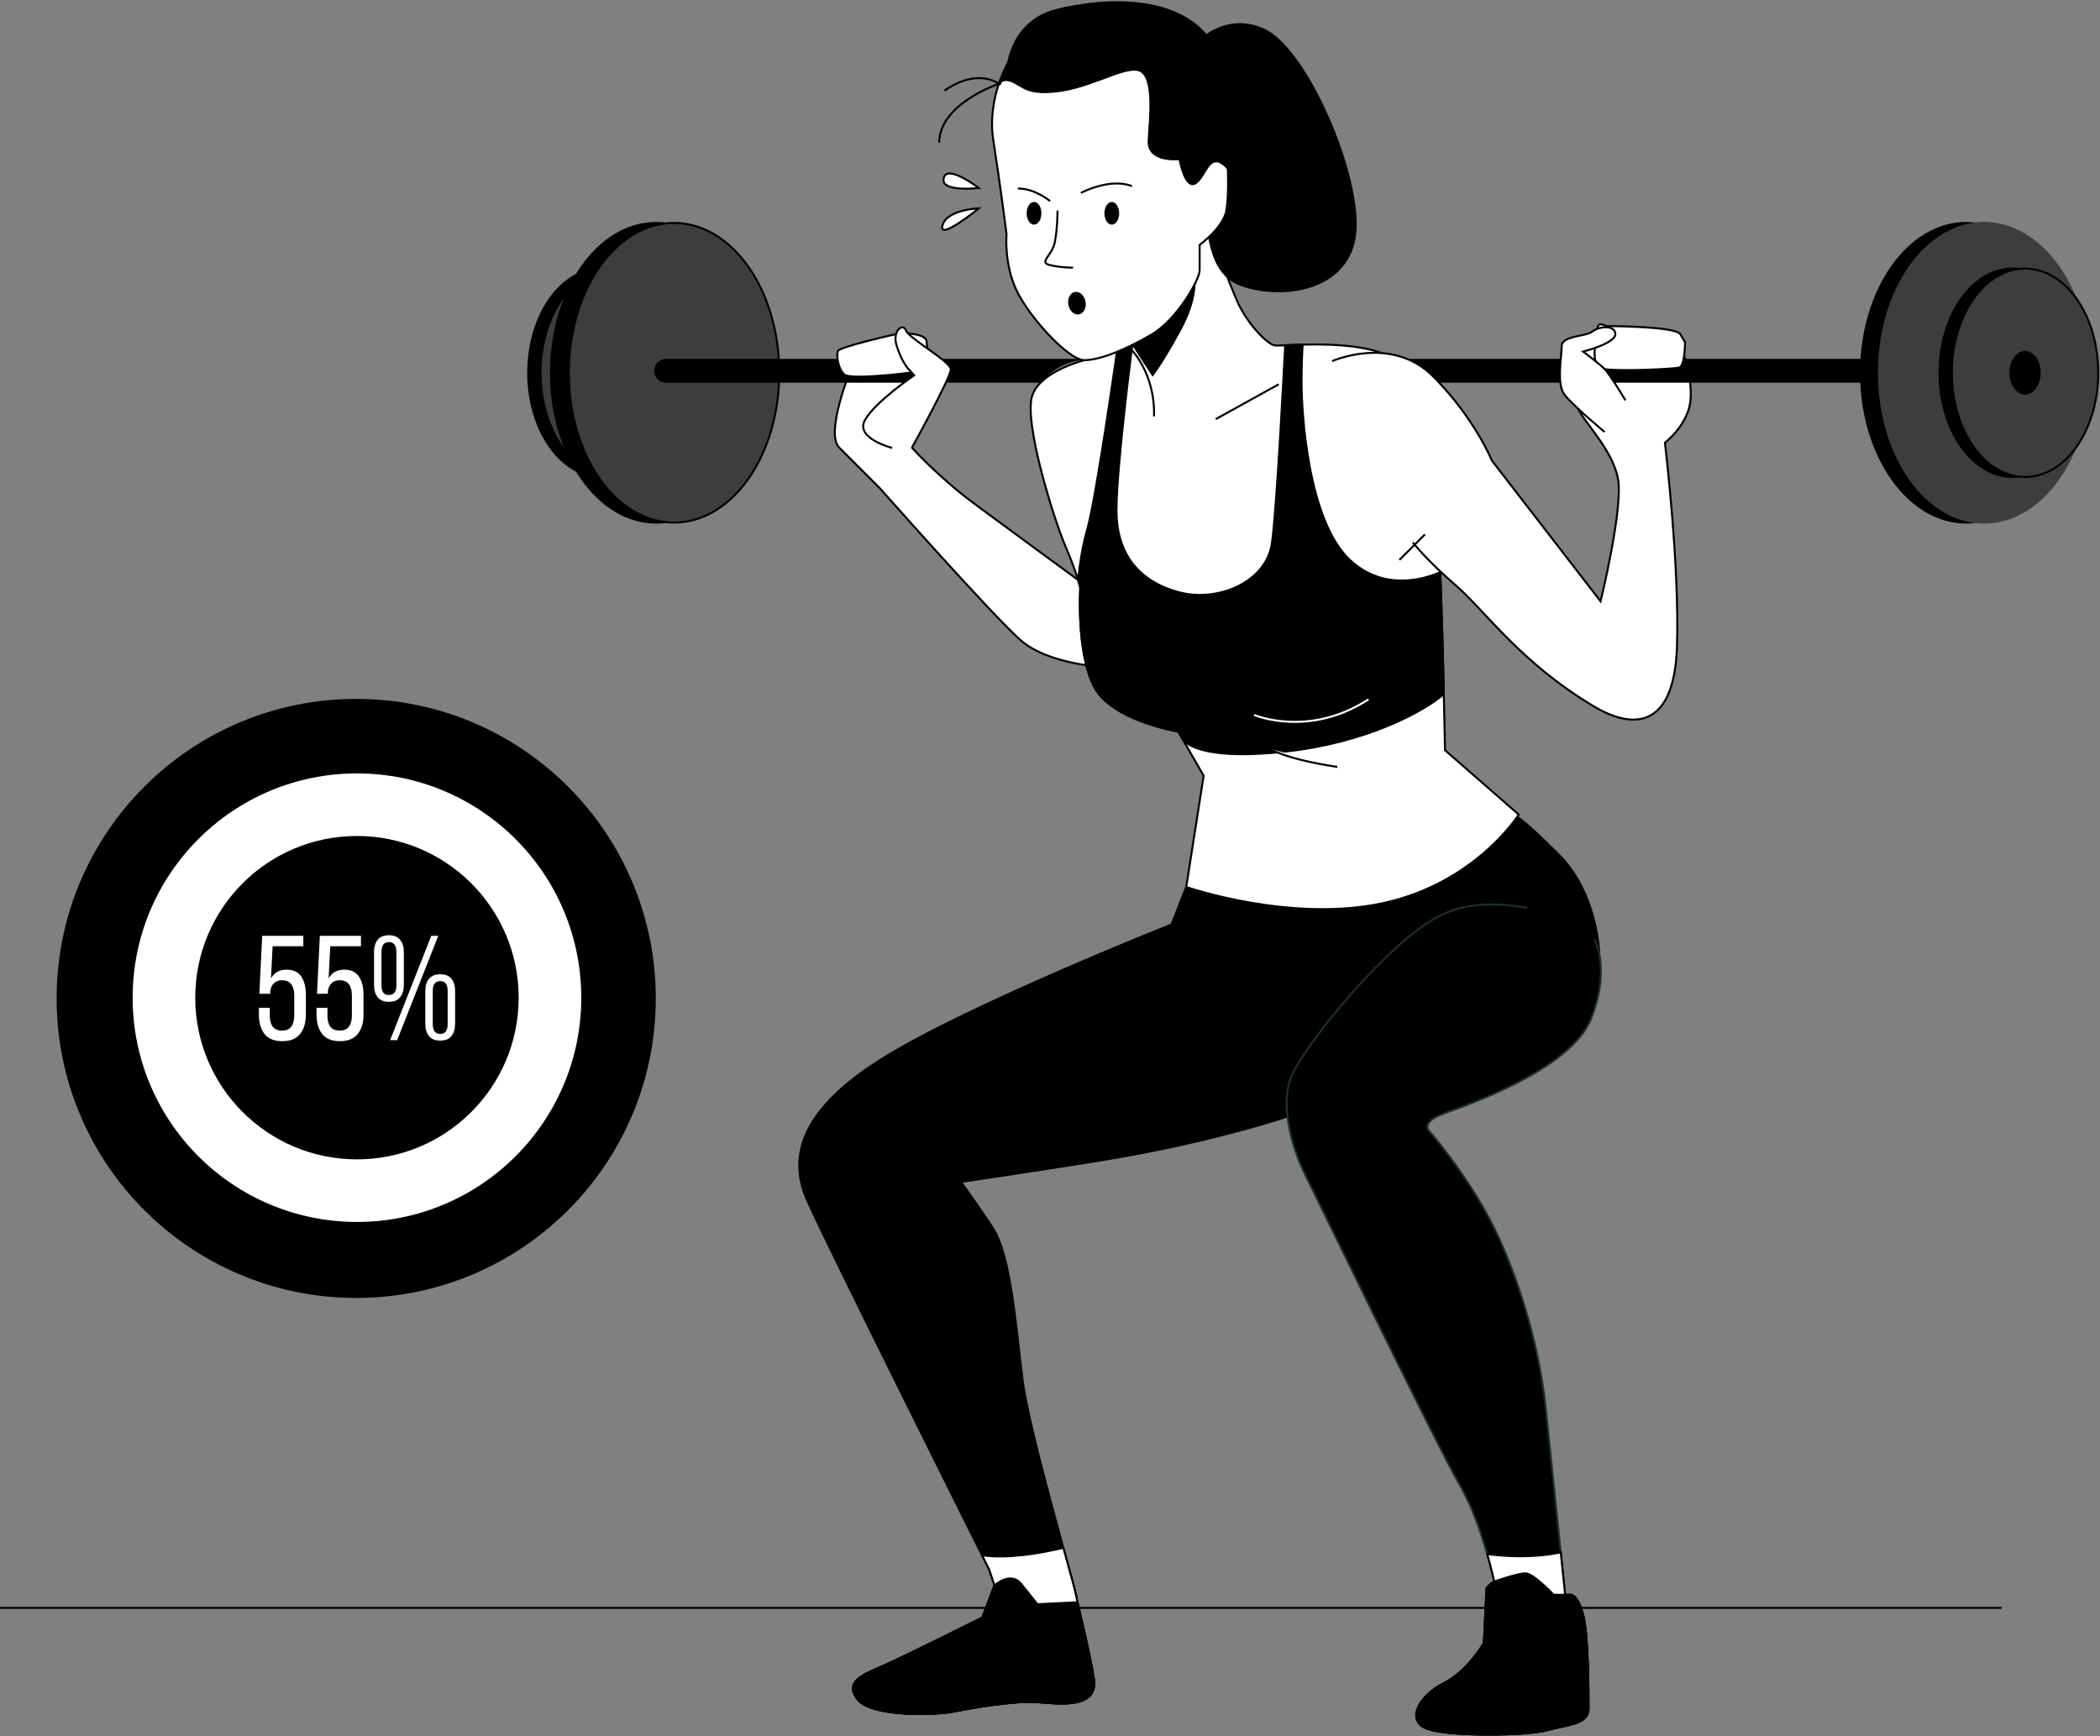 <?xml version="1.0" encoding="UTF-8"?> <svg xmlns="http://www.w3.org/2000/svg" width="1409" height="1165" viewBox="0 0 1409 1165" fill="none"><rect x="0" y="0" width="1409" height="1165" fill="#808080" stroke="none"/> <path d="M0 1079L1343 1079" stroke="black" stroke-width="1.333" stroke-miterlimit="10"></path> <path d="M795.899 595.224L785.998 620.413C785.998 620.413 651.948 673.488 593.467 709.476C534.987 745.455 529.593 777.843 541.287 804.834C552.982 831.821 663.643 1053.12 663.643 1053.12L667.243 1063.92L659.144 1085.51C659.144 1085.51 606.964 1111.6 592.568 1117.9C578.173 1124.19 566.478 1128.69 575.476 1140.38C584.474 1152.08 626.757 1151.18 640.254 1148.48C653.746 1145.79 680.739 1141.29 695.13 1142.19C709.53 1143.09 737.418 1147.58 733.818 1125.99C730.222 1104.4 723.921 1081.01 722.123 1071.12C720.326 1061.22 690.632 961.361 686.137 926.281C681.638 891.196 678.458 842.484 665.864 823.587C653.271 804.698 644.752 793.137 644.752 793.137C644.752 793.137 694.767 785.818 738.317 778.746C817.782 765.838 869.674 747.257 869.674 747.257C869.674 747.257 940.748 722.971 981.234 720.27C1021.72 717.57 1055.91 703.175 1067.6 677.088C1079.3 651 1073 600.622 1046.01 573.635C1019.02 546.644 1015.42 546.644 1015.42 546.644C1015.42 546.644 968.636 575.433 909.256 579.028C849.881 582.628 811.193 570.934 811.193 570.934L795.899 595.224Z" fill="black"></path> <path d="M795.899 595.224L785.998 620.413C785.998 620.413 651.948 673.488 593.467 709.476C534.987 745.455 529.593 777.843 541.287 804.834C552.982 831.821 663.643 1053.12 663.643 1053.12L667.243 1063.92L659.144 1085.51C659.144 1085.51 606.964 1111.6 592.568 1117.9C578.173 1124.19 566.478 1128.69 575.476 1140.38C584.474 1152.08 626.757 1151.18 640.254 1148.48C653.746 1145.79 680.739 1141.29 695.13 1142.19C709.53 1143.09 737.418 1147.58 733.818 1125.99C730.222 1104.4 723.921 1081.01 722.123 1071.12C720.326 1061.22 690.632 961.361 686.137 926.281C681.638 891.196 678.458 842.484 665.864 823.587C653.271 804.698 644.752 793.137 644.752 793.137C644.752 793.137 694.767 785.818 738.317 778.746C817.782 765.838 869.674 747.257 869.674 747.257C869.674 747.257 940.748 722.971 981.234 720.27C1021.72 717.57 1055.91 703.175 1067.6 677.088C1079.3 651 1073 600.622 1046.01 573.635C1019.02 546.644 1015.42 546.644 1015.42 546.644C1015.42 546.644 968.636 575.433 909.256 579.028C849.881 582.628 811.193 570.934 811.193 570.934L795.899 595.224Z" stroke="black" stroke-width="1.333" stroke-miterlimit="10"></path> <path d="M695.132 1142.19C709.531 1143.09 737.419 1147.58 733.819 1125.99C730.219 1104.4 723.922 1081.01 722.125 1071.12C721.541 1067.93 718.057 1055.36 713.458 1038.66C686.19 1045.19 668.926 1045.11 658.933 1043.7C661.938 1049.72 663.644 1053.13 663.644 1053.13L667.244 1063.92L659.145 1085.51C659.145 1085.51 606.965 1111.6 592.569 1117.9C578.174 1124.19 566.479 1128.69 575.477 1140.39C584.475 1152.08 626.758 1151.18 640.255 1148.48C653.747 1145.78 680.736 1141.28 695.132 1142.19Z" fill="white"></path> <path d="M695.132 1142.19C709.531 1143.09 737.419 1147.58 733.819 1125.99C730.219 1104.4 723.922 1081.01 722.125 1071.12C721.541 1067.93 718.057 1055.36 713.458 1038.66C686.19 1045.19 668.926 1045.11 658.933 1043.7C661.938 1049.72 663.644 1053.13 663.644 1053.13L667.244 1063.92L659.145 1085.51C659.145 1085.51 606.965 1111.6 592.569 1117.9C578.174 1124.19 566.479 1128.69 575.477 1140.39C584.475 1152.08 626.758 1151.18 640.255 1148.48C653.747 1145.78 680.736 1141.28 695.132 1142.19Z" stroke="black" stroke-width="1.333" stroke-miterlimit="10"></path> <path d="M722.956 1075.23L696.035 1076.51C696.035 1076.51 692.435 1072.01 685.239 1063.02C678.039 1054.02 667.244 1063.92 667.244 1063.92L659.145 1085.51C659.145 1085.51 606.965 1111.6 592.569 1117.9C578.174 1124.19 566.479 1128.69 575.477 1140.39C584.475 1152.08 626.758 1151.19 640.255 1148.48C653.747 1145.78 680.74 1141.29 695.132 1142.19C709.531 1143.08 737.419 1147.58 733.819 1125.99C730.651 1106.98 725.393 1086.6 722.956 1075.23Z" fill="black"></path> <path d="M722.956 1075.23L696.035 1076.51C696.035 1076.51 692.435 1072.01 685.239 1063.02C678.039 1054.02 667.244 1063.92 667.244 1063.92L659.145 1085.51C659.145 1085.51 606.965 1111.6 592.569 1117.9C578.174 1124.19 566.479 1128.69 575.477 1140.39C584.475 1152.08 626.758 1151.19 640.255 1148.48C653.747 1145.78 680.74 1141.29 695.132 1142.19C709.531 1143.08 737.419 1147.58 733.819 1125.99C730.651 1106.98 725.393 1086.6 722.956 1075.23Z" stroke="black" stroke-width="1.333" stroke-miterlimit="10"></path> <path d="M840.508 642.792L890.359 680.713Z" fill="white"></path> <path d="M840.508 642.792L890.359 680.713" stroke="black" stroke-width="1.333" stroke-miterlimit="10"></path> <path d="M723.361 389.205C723.361 389.205 679.048 356.737 654.129 338.32C629.205 319.898 611.865 300.394 611.865 300.394L631.371 245.135L570.688 248.387C570.688 248.387 553.348 290.642 563.105 300.394C572.854 310.146 590.194 327.485 590.194 327.485C590.194 327.485 664.964 411.997 684.47 429.336C703.971 446.674 742.982 447.753 742.982 447.753L727.812 390.328L723.361 389.205Z" fill="white"></path> <path d="M723.361 389.205C723.361 389.205 679.048 356.737 654.129 338.32C629.205 319.898 611.865 300.394 611.865 300.394L631.371 245.135L570.688 248.387C570.688 248.387 553.348 290.642 563.105 300.394C572.854 310.146 590.194 327.485 590.194 327.485C590.194 327.485 664.964 411.997 684.47 429.336C703.971 446.674 742.982 447.753 742.982 447.753L727.812 390.328L723.361 389.205Z" stroke="black" stroke-width="1.333" stroke-miterlimit="10"></path> <path d="M731.121 240.777C731.121 240.777 697.832 247.976 692.434 265.966C687.036 283.96 706.829 347.829 714.924 366.722C723.023 385.615 724.825 394.608 724.825 394.608C724.825 394.608 722.124 436.892 733.818 460.283C745.517 483.67 790.497 490.869 790.497 490.869L807.593 520.557L795.899 595.225C795.899 595.225 866.07 619.511 928.151 606.019C990.232 592.524 1019.02 546.644 1019.02 546.644L969.535 503.462C969.535 503.462 967.737 402.71 965.037 355.028C962.34 307.351 959.639 263.27 939.845 244.377C920.052 225.484 860.676 232.683 855.275 231.784C849.881 230.881 836.384 216.487 830.088 202.093C823.787 187.699 811.193 153.517 811.193 153.517C811.193 153.517 791.4 158.914 787.804 172.405C784.2 185.901 769.809 205.692 758.11 215.588C746.416 225.484 731.121 240.777 731.121 240.777Z" fill="white"></path> <path d="M731.121 240.777C731.121 240.777 697.832 247.976 692.434 265.966C687.036 283.96 706.829 347.829 714.924 366.722C723.023 385.615 724.825 394.608 724.825 394.608C724.825 394.608 722.124 436.892 733.818 460.283C745.517 483.67 790.497 490.869 790.497 490.869L807.593 520.557L795.899 595.225C795.899 595.225 866.07 619.511 928.151 606.019C990.232 592.524 1019.02 546.644 1019.02 546.644L969.535 503.462C969.535 503.462 967.737 402.71 965.037 355.028C962.34 307.351 959.639 263.27 939.845 244.377C920.052 225.484 860.676 232.683 855.275 231.784C849.881 230.881 836.384 216.487 830.088 202.093C823.787 187.699 811.193 153.517 811.193 153.517C811.193 153.517 791.4 158.914 787.804 172.405C784.2 185.901 769.809 205.692 758.11 215.588C746.416 225.484 731.121 240.777 731.121 240.777Z" stroke="black" stroke-width="1.333" stroke-miterlimit="10"></path> <path d="M802.45 185.873C802.45 185.873 805.695 198.837 792.726 222.604C779.761 246.375 773.276 253.938 773.276 253.938L754.913 225.844C754.913 225.844 797.045 191.275 802.45 185.873Z" fill="black"></path> <path d="M802.45 185.873C802.45 185.873 805.695 198.837 792.726 222.604C779.761 246.375 773.276 253.938 773.276 253.938L754.913 225.844C754.913 225.844 797.045 191.275 802.45 185.873Z" stroke="white" stroke-width="1.333" stroke-miterlimit="10" stroke-linecap="round"></path> <path d="M966.363 383.993C956.159 388.436 928.63 397.249 905.661 375.72C876.87 348.733 873.27 274.061 873.27 256.97C873.27 244.393 873.757 235.245 874.017 231.278C869.458 231.397 865.455 231.573 862.295 231.705C861.344 250.454 856.693 339.904 853.477 364.026C849.881 391.013 816.591 404.508 790.497 397.309C764.407 390.114 749.113 372.12 749.113 342.437C749.113 312.749 759.908 229.983 759.908 229.983L750.016 231.781C750.016 231.781 735.62 334.335 729.323 355.928C726.175 366.723 724.377 379.311 723.362 389.207C724.465 392.831 724.825 394.608 724.825 394.608C724.825 394.608 722.124 436.892 733.818 460.283C745.517 483.671 790.497 490.87 790.497 490.87L793.877 496.739C798.064 501.125 812.808 509.882 862.474 504.365C917.04 498.301 954.912 477.594 968.752 465.825C968.197 441.87 967.378 410.513 966.363 383.993Z" fill="black"></path> <path d="M966.363 383.993C956.159 388.436 928.63 397.249 905.661 375.72C876.87 348.733 873.27 274.061 873.27 256.97C873.27 244.393 873.757 235.245 874.017 231.278C869.458 231.397 865.455 231.573 862.295 231.705C861.344 250.454 856.693 339.904 853.477 364.026C849.881 391.013 816.591 404.508 790.497 397.309C764.407 390.114 749.113 372.12 749.113 342.437C749.113 312.749 759.908 229.983 759.908 229.983L750.016 231.781C750.016 231.781 735.62 334.335 729.323 355.928C726.175 366.723 724.377 379.311 723.362 389.207C724.465 392.831 724.825 394.608 724.825 394.608C724.825 394.608 722.124 436.892 733.818 460.283C745.517 483.671 790.497 490.87 790.497 490.87L793.877 496.739C798.064 501.125 812.808 509.882 862.474 504.365C917.04 498.301 954.912 477.594 968.752 465.825C968.197 441.87 967.378 410.513 966.363 383.993Z" stroke="black" stroke-width="1.333" stroke-miterlimit="10"></path> <path d="M851.885 502.436C851.885 502.436 862.361 509.42 897.273 514.657Z" fill="white"></path> <path d="M851.885 502.436C851.885 502.436 862.361 509.42 897.273 514.657" stroke="black" stroke-width="1.333" stroke-miterlimit="10"></path> <path d="M841.413 479.746C841.413 479.746 878.071 495.459 918.225 469.271" stroke="white" stroke-width="1.333" stroke-miterlimit="10"></path> <path d="M797.697 34.767C797.697 34.767 817.491 6.881 847.18 19.474C876.866 32.066 913.756 119.331 909.257 157.116C904.758 194.898 860.677 201.194 832.785 191.298C804.897 181.402 811.194 137.321 806.695 110.334C802.196 83.347 797.697 34.767 797.697 34.767Z" fill="black"></path> <path d="M797.697 34.767C797.697 34.767 817.491 6.881 847.18 19.474C876.866 32.066 913.756 119.331 909.257 157.116C904.758 194.898 860.677 201.194 832.785 191.298C804.897 181.402 811.194 137.321 806.695 110.334C802.196 83.347 797.697 34.767 797.697 34.767Z" stroke="black" stroke-width="1.333" stroke-miterlimit="10"></path> <path d="M893.782 242.349C893.782 242.349 933.549 224.583 961.44 252.473C989.328 280.362 1001.03 309.147 1001.03 309.147L1073.9 403.503C1073.9 403.503 1089.19 341.171 1085.6 321.38C1081.99 301.588 1062.2 282.695 1058.6 273.698C1055.01 264.702 1064.9 228.718 1064.9 228.718C1064.9 228.718 1122.48 229.617 1125.18 229.617C1127.88 229.617 1135.98 253.008 1134.18 269.2C1132.38 285.392 1117.09 297.09 1117.09 297.09C1117.09 297.09 1126.98 378.953 1125.18 433.829C1123.38 488.706 1096.18 489.972 1069.52 474.096C1020 444.596 996.528 409.903 976.735 392.812C956.942 375.717 947.944 364.027 947.944 364.027" fill="white"></path> <path d="M893.782 242.349C893.782 242.349 933.549 224.583 961.44 252.473C989.328 280.362 1001.03 309.147 1001.03 309.147L1073.9 403.503C1073.9 403.503 1089.19 341.171 1085.6 321.38C1081.99 301.588 1062.2 282.695 1058.6 273.698C1055.01 264.702 1064.9 228.718 1064.9 228.718C1064.9 228.718 1122.48 229.617 1125.18 229.617C1127.88 229.617 1135.98 253.008 1134.18 269.2C1132.38 285.392 1117.09 297.09 1117.09 297.09C1117.09 297.09 1126.98 378.953 1125.18 433.829C1123.38 488.706 1096.18 489.972 1069.52 474.096C1020 444.596 996.528 409.903 976.735 392.812C956.942 375.717 947.944 364.027 947.944 364.027" stroke="black" stroke-width="1.333" stroke-miterlimit="10"></path> <path d="M956.043 358.626L938.95 375.717" stroke="black" stroke-width="1.333" stroke-miterlimit="10"></path> <path d="M815.692 281.26L857.976 257.869" stroke="black" stroke-width="1.333" stroke-miterlimit="10"></path> <path d="M758.11 233.58C758.11 233.58 775.075 249.329 774.308 279.46" stroke="black" stroke-width="1.333" stroke-miterlimit="10"></path> <path d="M1024.66 609.352C1008.3 606.172 985.964 604.798 966.838 614.114C931.75 631.209 876.869 699.577 866.973 721.166C857.076 742.76 869.674 776.047 875.071 786.842C880.469 797.636 962.339 966.764 979.435 996.451C991.597 1017.57 999.197 1046.41 1002.58 1061.32C999.005 1063.45 997.431 1065.72 997.431 1065.72L995.625 1102.6C995.625 1102.6 984.829 1121.49 968.64 1129.6C952.442 1137.69 942.546 1154.78 957.84 1160.18C973.139 1165.58 1025.32 1164.68 1037.91 1161.08C1050.51 1157.48 1065.8 1157.48 1065.8 1146.69C1065.8 1135.89 1065.8 1097.2 1062.2 1083.71C1058.6 1070.22 1054.11 1070.22 1054.11 1070.22H1050.14C1048.49 1054.32 1041.73 989.024 1037.01 944.272C1031.62 892.995 1012.72 840.819 995.625 811.132C978.532 781.444 959.642 759.851 959.642 759.851C959.642 759.851 951.543 753.555 968.64 747.258C985.732 740.958 1054.11 717.571 1067.6 683.385C1079.41 653.474 1071.93 634.581 1069.88 630.326" fill="black"></path> <path d="M1024.66 609.352C1008.3 606.172 985.964 604.798 966.838 614.114C931.75 631.209 876.869 699.577 866.973 721.166C857.076 742.76 869.674 776.047 875.071 786.842C880.469 797.636 962.339 966.764 979.435 996.451C991.597 1017.57 999.197 1046.41 1002.58 1061.32C999.005 1063.45 997.431 1065.72 997.431 1065.72L995.625 1102.6C995.625 1102.6 984.829 1121.49 968.64 1129.6C952.442 1137.69 942.546 1154.78 957.84 1160.18C973.139 1165.58 1025.32 1164.68 1037.91 1161.08C1050.51 1157.48 1065.8 1157.48 1065.8 1146.69C1065.8 1135.89 1065.8 1097.2 1062.2 1083.71C1058.6 1070.22 1054.11 1070.22 1054.11 1070.22H1050.14C1048.49 1054.32 1041.73 989.024 1037.01 944.272C1031.62 892.995 1012.72 840.819 995.625 811.132C978.532 781.444 959.642 759.851 959.642 759.851C959.642 759.851 951.543 753.555 968.64 747.258C985.732 740.958 1054.11 717.571 1067.6 683.385C1079.41 653.474 1071.93 634.581 1069.88 630.326" stroke="#1A2E35" stroke-width="1.333" stroke-miterlimit="10"></path> <path d="M1037.91 1161.08C1050.51 1157.48 1065.8 1157.48 1065.8 1146.68C1065.8 1135.89 1065.8 1097.21 1062.21 1083.71C1058.61 1070.22 1054.11 1070.22 1054.11 1070.22H1050.14C1049.6 1065.08 1048.54 1054.79 1047.18 1041.71C1027.87 1045.77 1008.55 1044.29 997.852 1042.85C999.886 1049.99 1001.46 1056.42 1002.57 1061.31C999.007 1063.45 997.428 1065.72 997.428 1065.72L995.627 1102.6C995.627 1102.6 984.831 1121.5 968.638 1129.59C952.44 1137.69 942.548 1154.78 957.842 1160.18C973.136 1165.58 1025.32 1164.67 1037.91 1161.08Z" fill="white"></path> <path d="M1037.91 1161.08C1050.51 1157.48 1065.8 1157.48 1065.8 1146.68C1065.8 1135.89 1065.8 1097.21 1062.21 1083.71C1058.61 1070.22 1054.11 1070.22 1054.11 1070.22H1050.14C1049.6 1065.08 1048.54 1054.79 1047.18 1041.71C1027.87 1045.77 1008.55 1044.29 997.852 1042.85C999.886 1049.99 1001.46 1056.42 1002.57 1061.31C999.007 1063.45 997.428 1065.72 997.428 1065.72L995.627 1102.6C995.627 1102.6 984.831 1121.5 968.638 1129.59C952.44 1137.69 942.548 1154.78 957.842 1160.18C973.136 1165.58 1025.32 1164.67 1037.91 1161.08Z" stroke="black" stroke-width="1.333" stroke-miterlimit="10"></path> <path d="M1037.91 1161.08C1050.51 1157.48 1065.8 1157.48 1065.8 1146.68C1065.8 1135.89 1065.8 1097.21 1062.21 1083.71C1058.61 1070.22 1054.11 1070.22 1054.11 1070.22H1050.14H1042.41C1042.41 1070.22 1028.92 1055.82 1023.51 1055.82C1018.12 1055.82 1002.57 1061.31 1002.57 1061.31C999.007 1063.45 997.428 1065.72 997.428 1065.72L995.627 1102.6C995.627 1102.6 984.831 1121.5 968.638 1129.59C952.44 1137.69 942.548 1154.78 957.842 1160.18C973.136 1165.58 1025.32 1164.67 1037.91 1161.08Z" fill="black"></path> <path d="M1037.91 1161.08C1050.51 1157.48 1065.8 1157.48 1065.8 1146.68C1065.8 1135.89 1065.8 1097.21 1062.21 1083.71C1058.61 1070.22 1054.11 1070.22 1054.11 1070.22H1050.14H1042.41C1042.41 1070.22 1028.92 1055.82 1023.51 1055.82C1018.12 1055.82 1002.57 1061.31 1002.57 1061.31C999.007 1063.45 997.428 1065.72 997.428 1065.72L995.627 1102.6C995.627 1102.6 984.831 1121.5 968.638 1129.59C952.44 1137.69 942.548 1154.78 957.842 1160.18C973.136 1165.58 1025.32 1164.67 1037.91 1161.08Z" stroke="black" stroke-width="1.333" stroke-miterlimit="10"></path> <path d="M452.557 250.154C452.557 288.766 430.582 320.067 403.473 320.067C376.364 320.067 354.39 288.766 354.39 250.154C354.39 211.541 376.364 180.24 403.473 180.24C430.582 180.24 452.557 211.541 452.557 250.154Z" fill="black"></path> <path d="M452.557 250.154C452.557 288.766 430.582 320.067 403.473 320.067C376.364 320.067 354.39 288.766 354.39 250.154C354.39 211.541 376.364 180.24 403.473 180.24C430.582 180.24 452.557 211.541 452.557 250.154Z" stroke="black" stroke-width="1.333" stroke-miterlimit="10" stroke-linecap="round"></path> <path d="M460.891 250.154C460.891 288.766 438.916 320.067 411.807 320.067C384.702 320.067 362.724 288.766 362.724 250.154C362.724 211.541 384.702 180.24 411.807 180.24C438.916 180.24 460.891 211.541 460.891 250.154Z" fill="#3D3D3D"></path> <path d="M460.891 250.154C460.891 288.766 438.916 320.067 411.807 320.067C384.702 320.067 362.724 288.766 362.724 250.154C362.724 211.541 384.702 180.24 411.807 180.24C438.916 180.24 460.891 211.541 460.891 250.154Z" stroke="black" stroke-width="1.333" stroke-miterlimit="10"></path> <path d="M421.624 250.154C421.624 257.876 417.229 264.137 411.807 264.137C406.389 264.137 401.99 257.876 401.99 250.154C401.99 242.431 406.389 236.171 411.807 236.171C417.229 236.171 421.624 242.431 421.624 250.154Z" fill="#3D3D3D"></path> <path d="M421.624 250.154C421.624 257.876 417.229 264.137 411.807 264.137C406.389 264.137 401.99 257.876 401.99 250.154C401.99 242.431 406.389 236.171 411.807 236.171C417.229 236.171 421.624 242.431 421.624 250.154Z" stroke="black" stroke-width="1.333" stroke-miterlimit="10"></path> <path d="M510.855 250.154C510.855 305.682 479.252 350.694 440.268 350.694C401.289 350.694 369.686 305.682 369.686 250.154C369.686 194.627 401.289 149.61 440.268 149.61C479.252 149.61 510.855 194.627 510.855 250.154Z" fill="black"></path> <path d="M510.855 250.154C510.855 305.682 479.252 350.694 440.268 350.694C401.289 350.694 369.686 305.682 369.686 250.154C369.686 194.627 401.289 149.61 440.268 149.61C479.252 149.61 510.855 194.627 510.855 250.154Z" stroke="black" stroke-width="1.333" stroke-miterlimit="10" stroke-linecap="round"></path> <path d="M522.841 250.154C522.841 305.682 491.237 350.694 452.254 350.694C413.275 350.694 381.671 305.682 381.671 250.154C381.671 194.627 413.275 149.61 452.254 149.61C491.237 149.61 522.841 194.627 522.841 250.154Z" fill="#3D3D3D"></path> <path d="M522.841 250.154C522.841 305.682 491.237 350.694 452.254 350.694C413.275 350.694 381.671 305.682 381.671 250.154C381.671 194.627 413.275 149.61 452.254 149.61C491.237 149.61 522.841 194.627 522.841 250.154Z" stroke="black" stroke-width="1.333" stroke-miterlimit="10"></path> <path d="M1289.96 256.812H965.776C956.791 244.778 941.504 240.831 945.919 240.831H1289.96C1294.37 240.831 1297.95 244.411 1297.95 248.821C1297.95 253.232 1294.37 256.812 1289.96 256.812Z" fill="black"></path> <path d="M724.344 241.783C727.333 241.336 729.938 241.324 732.271 241.567C731.261 241.104 730.15 240.832 728.963 240.832H446.927C442.516 240.832 438.937 244.408 438.937 248.822C438.937 253.233 442.516 256.812 446.927 256.812H697.875C702.378 251.899 711.603 243.697 724.344 241.783Z" fill="black"></path> <path d="M1389.84 250.154C1389.84 305.682 1358.24 350.694 1319.26 350.694C1280.27 350.694 1248.67 305.682 1248.67 250.154C1248.67 194.627 1280.27 149.61 1319.26 149.61C1358.24 149.61 1389.84 194.627 1389.84 250.154Z" fill="black"></path> <path d="M1389.84 250.154C1389.84 305.682 1358.24 350.694 1319.26 350.694C1280.27 350.694 1248.67 305.682 1248.67 250.154C1248.67 194.627 1280.27 149.61 1319.26 149.61C1358.24 149.61 1389.84 194.627 1389.84 250.154Z" stroke="black" stroke-width="1.333" stroke-miterlimit="10"></path> <path d="M1401.83 250.154C1401.83 305.682 1370.23 350.694 1331.24 350.694C1292.26 350.694 1260.66 305.682 1260.66 250.154C1260.66 194.627 1292.26 149.61 1331.24 149.61C1370.23 149.61 1401.83 194.627 1401.83 250.154Z" fill="#3D3D3D"></path> <path d="M1401.83 250.154C1401.83 305.682 1370.23 350.694 1331.24 350.694C1292.26 350.694 1260.66 305.682 1260.66 250.154C1260.66 194.627 1292.26 149.61 1331.24 149.61C1370.23 149.61 1401.83 194.627 1401.83 250.154Z" stroke="#3D3D3D" stroke-width="1.333" stroke-miterlimit="10"></path> <path d="M1399.47 250.154C1399.47 288.766 1377.49 320.067 1350.39 320.067C1323.28 320.067 1301.3 288.766 1301.3 250.154C1301.3 211.541 1323.28 180.24 1350.39 180.24C1377.49 180.24 1399.47 211.541 1399.47 250.154Z" fill="black"></path> <path d="M1399.47 250.154C1399.47 288.766 1377.49 320.067 1350.39 320.067C1323.28 320.067 1301.3 288.766 1301.3 250.154C1301.3 211.541 1323.28 180.24 1350.39 180.24C1377.49 180.24 1399.47 211.541 1399.47 250.154Z" stroke="black" stroke-width="1.333" stroke-miterlimit="10"></path> <path d="M1407.8 250.154C1407.8 288.766 1385.83 320.067 1358.72 320.067C1331.61 320.067 1309.64 288.766 1309.64 250.154C1309.64 211.541 1331.61 180.24 1358.72 180.24C1385.83 180.24 1407.8 211.541 1407.8 250.154Z" fill="#3D3D3D"></path> <path d="M1407.8 250.154C1407.8 288.766 1385.83 320.067 1358.72 320.067C1331.61 320.067 1309.64 288.766 1309.64 250.154C1309.64 211.541 1331.61 180.24 1358.72 180.24C1385.83 180.24 1407.8 211.541 1407.8 250.154Z" stroke="black" stroke-width="1.333" stroke-miterlimit="10"></path> <path d="M1368.54 250.154C1368.54 257.876 1364.14 264.137 1358.72 264.137C1353.3 264.137 1348.9 257.876 1348.9 250.154C1348.9 242.431 1353.3 236.171 1358.72 236.171C1364.14 236.171 1368.54 242.431 1368.54 250.154Z" fill="black"></path> <path d="M1368.54 250.154C1368.54 257.876 1364.14 264.137 1358.72 264.137C1353.3 264.137 1348.9 257.876 1348.9 250.154C1348.9 242.431 1353.3 236.171 1358.72 236.171C1364.14 236.171 1368.54 242.431 1368.54 250.154Z" stroke="black" stroke-width="1.333" stroke-miterlimit="10" stroke-linecap="round"></path> <path d="M602.992 223.792C602.992 223.792 563.122 232.653 562.139 235.606C561.152 238.558 562.139 247.419 566.57 251.354C570.997 255.293 616.285 249.88 620.22 248.402C624.16 246.928 622.194 235.606 621.698 229.205C621.207 222.805 602.992 223.792 602.992 223.792Z" fill="white"></path> <path d="M602.992 223.792C602.992 223.792 563.122 232.653 562.139 235.606C561.152 238.558 562.139 247.419 566.57 251.354C570.997 255.293 616.285 249.88 620.22 248.402C624.16 246.928 622.194 235.606 621.698 229.205C621.207 222.805 602.992 223.792 602.992 223.792Z" stroke="black" stroke-width="1.333" stroke-miterlimit="10"></path> <path d="M611.865 300.394C611.865 300.394 637.939 253.324 637.939 247.907C637.939 242.494 609.887 227.237 607.917 221.823C605.947 216.41 598.564 221.823 601.516 231.667C604.469 241.511 608.9 246.924 608.9 246.924L613.331 251.846C613.331 251.846 587.241 269.564 580.349 281.869C573.461 294.174 598.564 300.574 598.564 300.574" fill="white"></path> <path d="M611.865 300.394C611.865 300.394 637.939 253.324 637.939 247.907C637.939 242.494 609.887 227.237 607.917 221.823C605.947 216.41 598.564 221.823 601.516 231.667C604.469 241.511 608.9 246.924 608.9 246.924L613.331 251.846C613.331 251.846 587.241 269.564 580.349 281.869C573.461 294.174 598.564 300.574 598.564 300.574" stroke="black" stroke-width="1.333" stroke-miterlimit="10"></path> <path d="M1077.5 218.823C1077.5 218.823 1124.15 218.823 1127.36 224.221L1130.58 229.618C1130.58 229.618 1130.58 245.81 1126.56 246.709C1122.54 247.612 1086.35 249.41 1075.89 247.612C1065.43 245.81 1071.87 226.018 1071.87 220.621C1071.87 215.224 1077.5 218.823 1077.5 218.823Z" fill="white"></path> <path d="M1077.5 218.823C1077.5 218.823 1124.15 218.823 1127.36 224.221L1130.58 229.618C1130.58 229.618 1130.58 245.81 1126.56 246.709C1122.54 247.612 1086.35 249.41 1075.89 247.612C1065.43 245.81 1071.87 226.018 1071.87 220.621C1071.87 215.224 1077.5 218.823 1077.5 218.823Z" stroke="black" stroke-width="1.333" stroke-miterlimit="10"></path> <path d="M1090.6 268.641C1090.6 268.641 1080.19 251.21 1076.6 247.611C1073 244.011 1062.21 235.917 1062.21 235.917C1062.21 235.917 1083.8 230.52 1083.8 224.22C1083.8 217.923 1073 218.822 1068.5 222.422C1064.01 226.021 1047.81 225.118 1047.81 232.318C1047.81 239.513 1044.21 257.507 1049.61 264.702C1055.01 271.897 1076.6 289.891 1076.6 289.891" fill="white"></path> <path d="M1090.6 268.641C1090.6 268.641 1080.19 251.21 1076.6 247.611C1073 244.011 1062.21 235.917 1062.21 235.917C1062.21 235.917 1083.8 230.52 1083.8 224.22C1083.8 217.923 1073 218.822 1068.5 222.422C1064.01 226.021 1047.81 225.118 1047.81 232.318C1047.81 239.513 1044.21 257.507 1049.61 264.702C1055.01 271.897 1076.6 289.891 1076.6 289.891" stroke="black" stroke-width="1.333" stroke-miterlimit="10"></path> <path d="M676.443 41.967C667.537 57.871 663.937 77.611 666.346 93.24C671.74 128.324 675.34 157.113 675.34 157.113C675.34 157.113 673.538 176.006 681.641 193.996C689.736 211.989 716.725 241.677 727.52 241.677C738.316 241.677 755.412 234.482 772.508 224.582C789.601 214.686 804.895 187.699 804.895 181.403V164.312C804.895 164.312 821.089 152.614 822.887 140.921C824.688 129.223 823.789 113.035 823.789 113.035C823.789 113.035 828.288 74.347 807.592 41.064C786.9 7.777 741.216 6.83 708.626 14.976C694.594 18.488 683.734 28.939 676.443 41.967Z" fill="white"></path> <path d="M676.443 41.967C667.537 57.871 663.937 77.611 666.346 93.24C671.74 128.324 675.34 157.113 675.34 157.113C675.34 157.113 673.538 176.006 681.641 193.996C689.736 211.989 716.725 241.677 727.52 241.677C738.316 241.677 755.412 234.482 772.508 224.582C789.601 214.686 804.895 187.699 804.895 181.403V164.312C804.895 164.312 821.089 152.614 822.887 140.921C824.688 129.223 823.789 113.035 823.789 113.035C823.789 113.035 828.288 74.347 807.592 41.064C786.9 7.777 741.216 6.83 708.626 14.976C694.594 18.488 683.734 28.939 676.443 41.967Z" stroke="black" stroke-width="1.333" stroke-miterlimit="10" stroke-linecap="round"></path> <path d="M708.737 6.697C694.701 10.204 680.805 20.663 676.442 41.969C675.403 47.035 671.863 51.314 670.209 56.26L670.844 56.359C670.844 56.359 671.739 51.861 678.939 54.558C686.139 57.258 688.836 64.453 712.225 60.858C735.622 57.258 758.108 41.965 766.211 48.261C774.305 54.558 771.604 78.848 770.705 94.141C769.807 109.434 791.398 106.737 791.398 106.737C791.398 106.737 794.998 127.428 802.197 122.929C809.393 118.431 811.195 99.538 823.788 113.034C823.788 113.034 834.173 62.676 813.48 29.389C792.788 -3.894 741.327 -1.449 708.737 6.697Z" fill="black"></path> <path d="M708.737 6.697C694.701 10.204 680.805 20.663 676.442 41.969C675.403 47.035 671.863 51.314 670.209 56.26L670.844 56.359C670.844 56.359 671.739 51.861 678.939 54.558C686.139 57.258 688.836 64.453 712.225 60.858C735.622 57.258 758.108 41.965 766.211 48.261C774.305 54.558 771.604 78.848 770.705 94.141C769.807 109.434 791.398 106.737 791.398 106.737C791.398 106.737 794.998 127.428 802.197 122.929C809.393 118.431 811.195 99.538 823.788 113.034C823.788 113.034 834.173 62.676 813.48 29.389C792.788 -3.894 741.327 -1.449 708.737 6.697Z" stroke="black" stroke-width="1.333" stroke-miterlimit="10" stroke-linecap="round"></path> <path d="M750.915 143.135C750.915 147.338 748.698 150.746 745.965 150.746C743.232 150.746 741.015 147.338 741.015 143.135C741.015 138.933 743.232 135.525 745.965 135.525C748.698 135.525 750.915 138.933 750.915 143.135Z" fill="black"></path> <path d="M698.734 143.135C698.734 147.338 696.516 150.746 693.783 150.746C691.05 150.746 688.833 147.338 688.833 143.135C688.833 138.933 691.05 135.525 693.783 135.525C696.516 135.525 698.734 138.933 698.734 143.135Z" fill="black"></path> <path d="M709.529 141.821C709.529 141.821 709.529 153.515 707.731 162.512C705.929 171.508 696.931 176.007 704.127 177.805C711.327 179.606 719.426 179.606 719.426 179.606" stroke="black" stroke-width="1.333" stroke-miterlimit="10" stroke-linecap="round"></path> <path d="M728.324 202.392C729.084 206.547 727.126 210.382 723.949 210.965C720.769 211.549 717.581 208.648 716.822 204.493C716.062 200.339 718.02 196.503 721.201 195.92C724.377 195.341 727.569 198.237 728.324 202.392Z" fill="black"></path> <path d="M725.722 129.225C725.722 129.225 744.616 119.329 759.011 124.73" stroke="black" stroke-width="1.333" stroke-miterlimit="10" stroke-linecap="round"></path> <path d="M704.13 134.624C704.13 134.624 694.233 126.526 683.438 126.526" stroke="black" stroke-width="1.333" stroke-miterlimit="10" stroke-linecap="round"></path> <path d="M633.671 60.81C656.369 45.101 670.213 56.259 670.213 56.259C670.213 56.259 630.179 69.539 630.179 95.723" stroke="black" stroke-width="1.333" stroke-miterlimit="10"></path> <path d="M656.754 126.172C656.754 126.172 634.032 108.781 633.061 120.431C632.346 129.044 656.754 126.172 656.754 126.172Z" fill="white"></path> <path d="M656.754 126.172C656.754 126.172 634.032 108.781 633.061 120.431C632.346 129.044 656.754 126.172 656.754 126.172Z" stroke="#020202" stroke-width="1.333" stroke-miterlimit="10" stroke-linecap="round"></path> <path d="M656.754 139.813C656.754 139.813 635.214 140.532 632.346 151.299C629.473 162.07 656.754 139.813 656.754 139.813Z" fill="white"></path> <path d="M656.754 139.813C656.754 139.813 635.214 140.532 632.346 151.299C629.473 162.07 656.754 139.813 656.754 139.813Z" stroke="black" stroke-width="1.333" stroke-miterlimit="10" stroke-linecap="round"></path> <circle cx="239" cy="670" r="201" fill="black"></circle> <circle cx="239.5" cy="669.5" r="150.5" fill="white"></circle> <circle cx="239.5" cy="669.5" r="108.5" fill="black"></circle> <path d="M181.818 656.5C184.084 652.633 187.551 650.7 192.218 650.7C196.751 650.7 200.051 652.233 202.118 655.3C204.184 658.3 205.218 662.3 205.218 667.3V681C205.218 686.333 203.918 690.633 201.318 693.9C198.718 697.1 194.751 698.7 189.418 698.7C184.084 698.7 180.118 697.1 177.518 693.9C174.984 690.633 173.718 686.333 173.718 681V676.3H181.018V681.5C181.018 684.7 181.684 687.2 183.018 689C184.351 690.733 186.418 691.6 189.218 691.6C192.018 691.6 194.084 690.733 195.418 689C196.751 687.2 197.418 684.7 197.418 681.5V667.9C197.418 664.7 196.751 662.233 195.418 660.5C194.084 658.7 192.018 657.8 189.218 657.8C187.084 657.8 185.318 658.433 183.918 659.7C182.518 660.9 181.651 662.767 181.318 665.3V666.9H174.018L175.918 628H203.518V635H182.918L181.818 656.5ZM220.489 656.5C222.756 652.633 226.223 650.7 230.889 650.7C235.423 650.7 238.723 652.233 240.789 655.3C242.856 658.3 243.889 662.3 243.889 667.3V681C243.889 686.333 242.589 690.633 239.989 693.9C237.389 697.1 233.423 698.7 228.089 698.7C222.756 698.7 218.789 697.1 216.189 693.9C213.656 690.633 212.389 686.333 212.389 681V676.3H219.689V681.5C219.689 684.7 220.356 687.2 221.689 689C223.023 690.733 225.089 691.6 227.889 691.6C230.689 691.6 232.756 690.733 234.089 689C235.423 687.2 236.089 684.7 236.089 681.5V667.9C236.089 664.7 235.423 662.233 234.089 660.5C232.756 658.7 230.689 657.8 227.889 657.8C225.756 657.8 223.989 658.433 222.589 659.7C221.189 660.9 220.323 662.767 219.989 665.3V666.9H212.689L214.589 628H242.189V635H221.589L220.489 656.5ZM260.961 627.6C264.361 627.6 266.861 628.633 268.461 630.7C270.128 632.767 270.961 635.5 270.961 638.9V661C270.961 664.4 270.128 667.133 268.461 669.2C266.861 671.267 264.361 672.3 260.961 672.3C257.561 672.3 255.028 671.267 253.361 669.2C251.761 667.133 250.961 664.4 250.961 661V638.9C250.961 635.5 251.761 632.767 253.361 630.7C255.028 628.633 257.561 627.6 260.961 627.6ZM294.061 628L266.461 698H261.761L289.361 628H294.061ZM260.961 632.2C259.161 632.2 257.861 632.8 257.061 634C256.328 635.133 255.961 636.667 255.961 638.6V661.4C255.961 663.333 256.328 664.867 257.061 666C257.861 667.133 259.161 667.7 260.961 667.7C262.695 667.7 263.961 667.133 264.761 666C265.561 664.867 265.961 663.333 265.961 661.4V638.6C265.961 636.667 265.561 635.133 264.761 634C263.961 632.8 262.695 632.2 260.961 632.2ZM295.361 653.8C298.828 653.8 301.361 654.833 302.961 656.9C304.561 658.9 305.361 661.6 305.361 665V687C305.361 690.4 304.561 693.133 302.961 695.2C301.361 697.267 298.828 698.3 295.361 698.3C291.961 698.3 289.428 697.267 287.761 695.2C286.161 693.133 285.361 690.4 285.361 687V665C285.361 661.6 286.161 658.9 287.761 656.9C289.428 654.833 291.961 653.8 295.361 653.8ZM295.361 658.4C293.628 658.4 292.361 658.967 291.561 660.1C290.761 661.233 290.361 662.767 290.361 664.7V687.4C290.361 689.333 290.761 690.9 291.561 692.1C292.361 693.233 293.628 693.8 295.361 693.8C297.095 693.8 298.361 693.233 299.161 692.1C299.961 690.9 300.361 689.333 300.361 687.4V664.7C300.361 662.767 299.961 661.233 299.161 660.1C298.361 658.967 297.095 658.4 295.361 658.4Z" fill="white"></path> </svg> 
